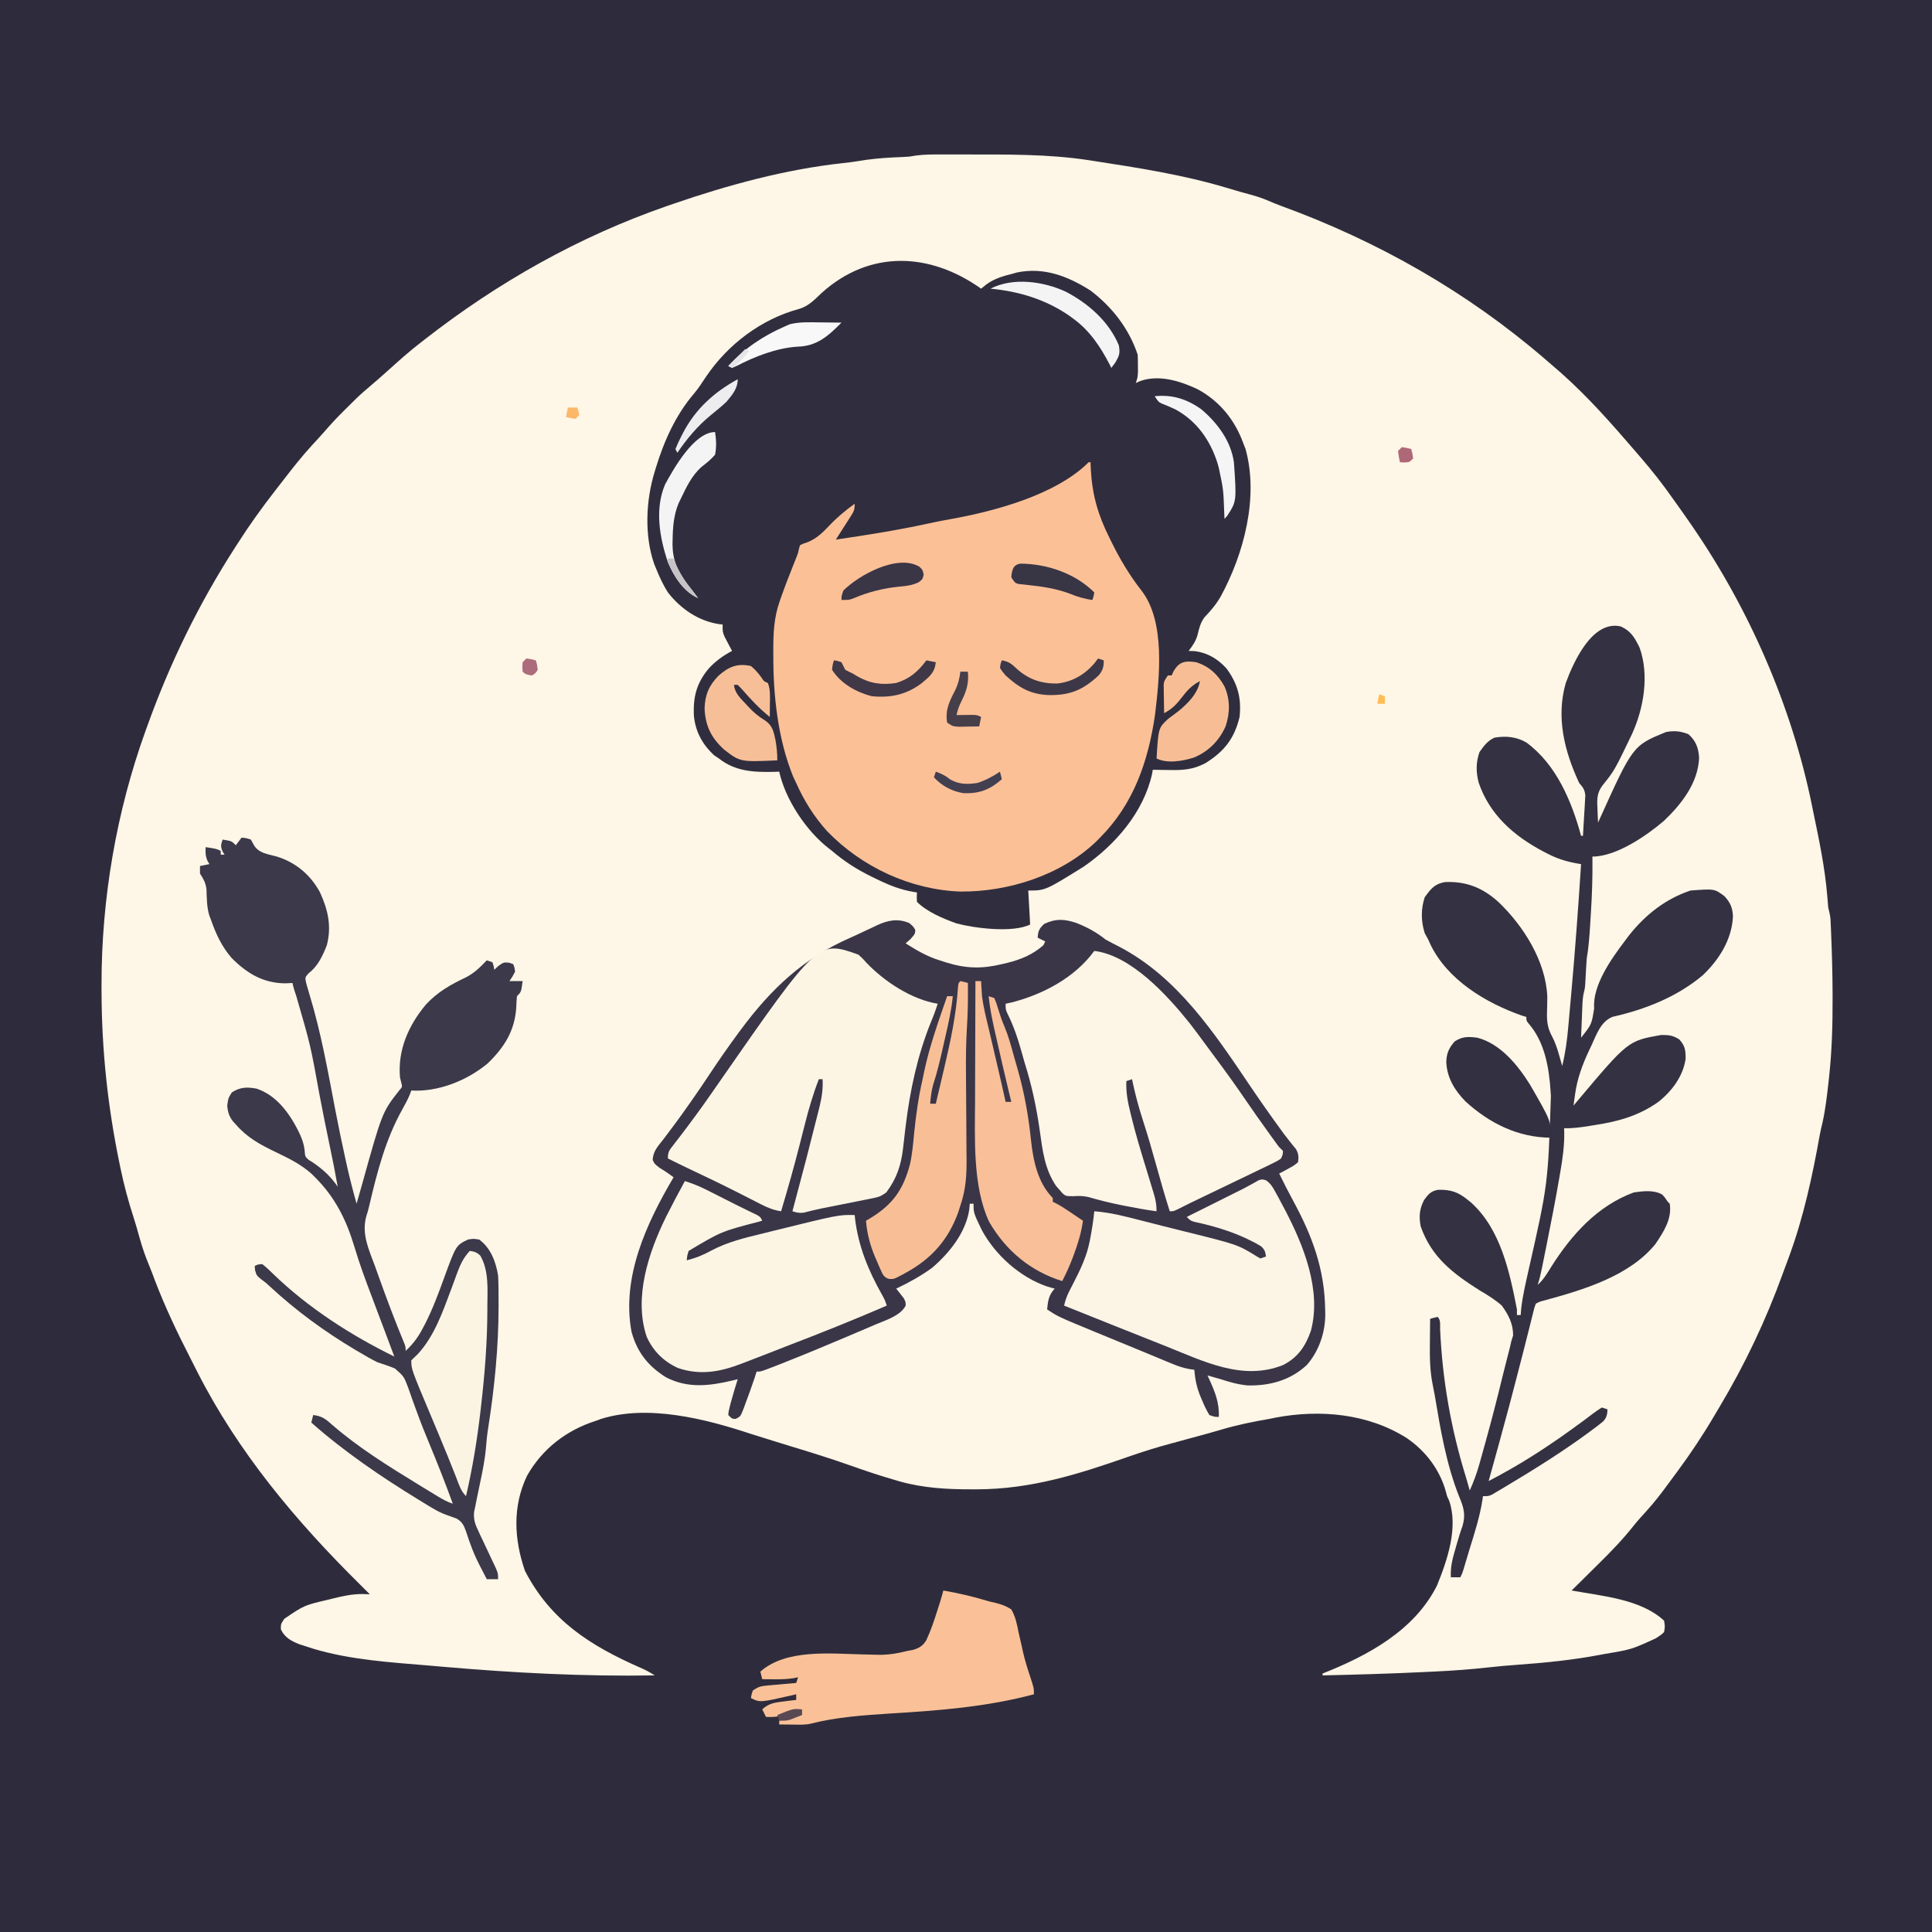 <svg version="1.1" xmlns="http://www.w3.org/2000/svg" width="1024" height="1024">
<path d="M0 0 C337.92 0 675.84 0 1024 0 C1024 337.92 1024 675.84 1024 1024 C686.08 1024 348.16 1024 0 1024 C0 686.08 0 348.16 0 0 Z " fill="#FEF6E6" transform="translate(0,0)"/>
<path d="M0 0 C337.92 0 675.84 0 1024 0 C1024 337.92 1024 675.84 1024 1024 C686.08 1024 348.16 1024 0 1024 C0 686.08 0 348.16 0 0 Z M482 83 C480.647 83.11 479.291 83.195 477.934 83.246 C476.845 83.293 476.845 83.293 475.735 83.341 C474.598 83.389 474.598 83.389 473.438 83.438 C467.057 83.752 460.856 84.336 454.555 85.43 C451.963 85.846 449.427 86.18 446.82 86.445 C416.444 89.726 385.833 98.067 357 108 C355.873 108.386 354.746 108.772 353.584 109.17 C306.848 125.377 263.905 149.601 225 180 C224.029 180.754 223.059 181.508 222.059 182.285 C216.984 186.279 212.153 190.488 207.379 194.836 C202.772 199.027 198.065 203.1 193.312 207.125 C190.396 209.621 187.683 212.251 185 215 C184.393 215.597 183.786 216.194 183.16 216.809 C179.229 220.679 175.491 224.639 171.898 228.824 C169.733 231.307 167.491 233.711 165.25 236.125 C160.016 241.872 155.222 247.9 150.49 254.064 C148.925 256.098 147.346 258.122 145.766 260.145 C138.745 269.173 132.155 278.362 126 288 C125.521 288.741 125.043 289.482 124.549 290.246 C105.371 320.026 89.948 351.655 78 385 C77.611 386.069 77.611 386.069 77.214 387.159 C61.687 430.116 53.76 476.406 53.812 522 C53.813 522.971 53.814 523.942 53.814 524.943 C53.867 556.282 57.058 586.449 63.438 617.125 C63.577 617.803 63.716 618.48 63.859 619.178 C65.701 628.078 68.017 636.7 70.83 645.338 C72 649 73.047 652.668 74.062 656.375 C75.431 661.218 77.005 665.843 78.953 670.48 C80.105 673.254 81.143 676.059 82.188 678.875 C87.57 692.894 94.03 706.509 100.9 719.854 C102.098 722.192 103.275 724.539 104.453 726.887 C126.178 769.739 156.994 806.421 191 840 C192.669 841.664 194.335 843.332 196 845 C194.728 844.955 193.455 844.91 192.145 844.863 C186.775 844.869 181.879 845.892 176.688 847.188 C175.769 847.414 174.851 847.64 173.904 847.873 C161.229 850.838 161.229 850.838 150.688 858 C148.813 860.809 148.813 860.809 148.875 863.625 C150.887 867.872 154.195 869.67 158.453 871.414 C159.706 871.814 160.959 872.213 162.25 872.625 C164.114 873.232 164.114 873.232 166.016 873.852 C185.957 879.839 207.129 881.062 227.762 882.809 C229.998 883 232.234 883.195 234.47 883.391 C271.859 886.652 309.461 888.632 347 888 C344.434 886.29 342.159 885.118 339.352 883.898 C312.843 872.23 291.909 858.968 278.25 832.625 C272.453 815.814 271.559 798.55 279.32 782.223 C287.438 767.829 300.282 757.988 316 753 C317.207 752.555 317.207 752.555 318.438 752.102 C343.317 744.218 374.025 752.034 398 760 C400.478 760.774 402.957 761.545 405.438 762.312 C406.758 762.729 408.078 763.146 409.398 763.562 C412.918 764.669 416.446 765.744 419.977 766.812 C430.665 770.054 441.287 773.385 451.812 777.125 C459.197 779.737 466.602 782.188 474.125 784.375 C474.929 784.614 475.733 784.852 476.562 785.098 C489.417 788.74 502.107 789.409 515.375 789.375 C516.213 789.374 517.051 789.373 517.914 789.372 C546.396 789.274 571.24 781.478 597.932 772.133 C605.567 769.467 613.181 767.073 621 765 C623.696 764.268 626.391 763.531 629.086 762.795 C631.022 762.267 632.958 761.741 634.894 761.217 C638.927 760.124 642.957 759.029 646.961 757.832 C655.575 755.26 664.155 753.521 673 752 C674.514 751.689 674.514 751.689 676.059 751.371 C699.634 746.894 725.066 749.211 745.578 762.188 C755.676 769.074 763.277 779.111 766.465 791.035 C766.966 793.089 766.966 793.089 768.035 795.246 C773.063 809.596 767.083 826.952 761.652 840.316 C749.695 864.266 724.854 877.552 701 887 C701 887.33 701 887.66 701 888 C719.179 887.591 737.349 887.066 755.512 886.186 C757.182 886.105 758.852 886.026 760.522 885.949 C770.067 885.503 779.537 884.802 789.033 883.746 C794.147 883.18 799.255 882.721 804.387 882.359 C819.266 881.289 833.899 879.801 848.562 877 C849.225 876.874 849.887 876.749 850.57 876.62 C864.696 874.262 864.696 874.262 877.562 868.375 C878.203 867.95 878.844 867.524 879.504 867.086 C880.973 866.079 880.973 866.079 882 865 C882.501 862.127 882.501 862.127 882 859 C869.652 847.489 849.002 845.943 833 843 C833.74 842.27 834.481 841.54 835.244 840.788 C838.039 838.029 840.828 835.264 843.614 832.496 C844.812 831.308 846.011 830.122 847.213 828.938 C853.883 822.362 860.271 815.779 866.069 808.407 C868.114 805.857 870.278 803.46 872.5 801.062 C876.908 796.206 880.842 791.094 884.694 785.79 C886.141 783.807 887.606 781.837 889.07 779.867 C896.121 770.322 902.616 760.577 908.623 750.344 C909.548 748.77 910.479 747.199 911.416 745.633 C924.854 723.158 935.994 699.668 944.896 675.046 C945.957 672.118 947.049 669.201 948.145 666.285 C955.926 645.2 960.641 623.27 964.581 601.181 C964.985 599.079 965.47 597.013 965.973 594.934 C967.534 587.976 968.322 580.89 969.125 573.812 C969.259 572.632 969.259 572.632 969.396 571.428 C970.948 557.303 971.36 543.266 971.312 529.062 C971.31 528.121 971.307 527.179 971.305 526.209 C971.256 515.756 970.986 505.315 970.543 494.871 C970.505 493.94 970.467 493.01 970.428 492.051 C970.367 490.752 970.367 490.752 970.305 489.427 C970.271 488.667 970.236 487.907 970.2 487.124 C969.999 484.992 969.531 483.07 969 481 C968.827 479.039 968.657 477.077 968.507 475.114 C967.286 459.861 964.102 444.956 961 430 C960.795 428.986 960.59 427.972 960.379 426.928 C949.729 374.523 927.266 323.014 897 279 C896.476 278.238 895.953 277.477 895.413 276.692 C891.999 271.753 888.521 266.863 885 262 C884.232 260.934 883.463 259.868 882.672 258.77 C877.236 251.369 871.349 244.413 865.312 237.502 C864.236 236.271 863.168 235.033 862.102 233.793 C849.699 219.425 836.591 205.173 822 193 C821.086 192.209 820.172 191.417 819.23 190.602 C777.795 154.815 730.208 127.766 678.837 109.062 C676.542 108.203 674.296 107.298 672.055 106.309 C669.019 105.008 666.057 104.061 662.875 103.188 C661.652 102.85 660.428 102.512 659.168 102.164 C658.501 101.98 657.833 101.796 657.146 101.606 C654.856 100.959 652.579 100.276 650.301 99.586 C627.032 92.6 603.178 88.936 579.215 85.234 C578.504 85.124 577.794 85.014 577.062 84.9 C555.442 81.592 533.634 81.899 511.812 81.875 C510.122 81.871 510.122 81.871 508.398 81.867 C505.147 81.861 501.896 81.863 498.645 81.867 C497.169 81.864 497.169 81.864 495.664 81.861 C490.983 81.877 486.611 82.097 482 83 Z " fill="#2E2C3C" transform="translate(0,0)"/>
<path d="M0 0 C0.949 -0.763 1.898 -1.526 2.875 -2.312 C7.238 -5.449 11.837 -6.72 17 -8 C17.623 -8.186 18.245 -8.371 18.887 -8.562 C33.36 -11.559 45.954 -6.631 58 1 C69.527 9.763 78.397 21.192 83 35 C83.094 36.998 83.13 39 83.125 41 C83.128 42.052 83.13 43.104 83.133 44.188 C83 47 83 47 82 50 C83.067 49.517 83.067 49.517 84.156 49.023 C94.216 45.403 105.36 48.891 114.645 53.238 C126.316 59.49 134.507 69.545 139 82 C139.392 83.011 139.784 84.021 140.188 85.062 C147.234 110.539 139.291 140.591 126.993 163.161 C124.599 167.321 121.772 170.667 118.461 174.105 C116.222 177.01 115.556 180.139 114.688 183.656 C113.712 186.983 112.091 189.26 110 192 C111.114 192.041 112.227 192.082 113.375 192.125 C120.112 193.019 125.62 196.335 130.121 201.375 C136.037 209.443 138.071 217.054 137 227 C134.238 238.536 128.752 245.395 118.781 251.555 C112.416 254.862 107.16 255.263 100.125 255.125 C99.246 255.116 98.367 255.107 97.461 255.098 C95.307 255.074 93.154 255.038 91 255 C90.879 255.71 90.758 256.421 90.633 257.152 C86.105 277.529 71.128 294.786 54.312 306.375 C34.009 319 34.009 319 25 319 C25.33 324.94 25.66 330.88 26 337 C16.91 341.545 -3.37 339.01 -13 336.438 C-20.081 333.905 -28.65 330.35 -34 325 C-34.125 322.375 -34.125 322.375 -34 320 C-34.885 319.872 -34.885 319.872 -35.788 319.74 C-42.903 318.534 -48.915 316.1 -55.375 312.938 C-56.384 312.449 -57.392 311.961 -58.431 311.458 C-66.011 307.697 -72.564 303.524 -79 298 C-79.593 297.542 -80.186 297.085 -80.797 296.613 C-92.684 287.392 -103.733 270.771 -107 256 C-107.955 256.035 -108.91 256.07 -109.895 256.105 C-120.58 256.329 -130.225 255.895 -139 249 C-139.825 248.443 -140.65 247.886 -141.5 247.312 C-147.789 241.495 -151.53 234.588 -152.25 226.027 C-152.625 216.012 -150.711 208.908 -144.25 201.188 C-140.597 197.314 -136.695 194.485 -132 192 C-132.361 191.325 -132.722 190.649 -133.094 189.953 C-133.558 189.061 -134.022 188.169 -134.5 187.25 C-134.964 186.368 -135.428 185.487 -135.906 184.578 C-137 182 -137 182 -137 178 C-137.891 177.905 -137.891 177.905 -138.801 177.809 C-149.769 176.188 -159.214 169.694 -166 161 C-168.419 157.144 -170.278 153.209 -172 149 C-172.415 147.997 -172.83 146.994 -173.258 145.961 C-178.527 130.816 -177.7 112.204 -173 97 C-172.71 96.034 -172.71 96.034 -172.414 95.048 C-168.04 80.731 -161.842 66.856 -152.012 55.441 C-149.713 52.652 -147.792 49.712 -145.812 46.688 C-134.186 29.481 -116.511 16.109 -96.312 10.688 C-91.354 9.161 -88.293 5.862 -84.598 2.344 C-58.937 -20.808 -27.001 -19.228 0 0 Z " fill="#302E3E" transform="translate(520,153)"/>
<path d="M0 0 C2.062 1.75 2.062 1.75 3.188 3.625 C3.062 5.75 3.062 5.75 0.625 8.5 C-0.221 9.243 -1.066 9.985 -1.938 10.75 C3.896 14.444 9.46 17.697 16.062 19.75 C17.149 20.102 18.236 20.454 19.355 20.816 C30.248 24.167 38.404 24.329 49.438 21.688 C50.356 21.469 51.274 21.251 52.22 21.026 C59.409 19.185 65.406 16.718 71.062 11.75 C71.393 11.09 71.722 10.43 72.062 9.75 C70.082 8.76 70.082 8.76 68.062 7.75 C68.262 4.157 68.85 2.952 71.5 0.438 C77.598 -2.451 82.275 -2.192 88.645 -0.039 C94.408 2.267 99.219 4.859 104.062 8.75 C106.404 10.026 108.742 11.246 111.125 12.438 C142.105 28.536 161.799 58.377 180.791 86.522 C186.13 94.424 191.611 102.206 197.23 109.91 C197.69 110.542 198.149 111.174 198.623 111.825 C199.64 113.185 200.688 114.523 201.756 115.843 C202.583 116.878 202.583 116.878 203.426 117.934 C203.93 118.546 204.435 119.159 204.954 119.791 C206.37 122.294 206.422 123.918 206.062 126.75 C203.875 128.551 203.875 128.551 201.062 130.062 C200.134 130.574 199.206 131.086 198.25 131.613 C197.167 132.176 197.167 132.176 196.062 132.75 C198.42 137.578 200.841 142.363 203.41 147.082 C213.676 166.003 220.183 183.523 220.438 205.25 C220.452 206.062 220.466 206.875 220.48 207.712 C220.404 217.264 217.054 226.984 210.695 234.238 C201.892 242.389 191.037 245.323 179.309 245.047 C174.337 244.592 169.792 243.292 165.062 241.75 C163.668 241.349 162.273 240.952 160.875 240.562 C159.947 240.294 159.019 240.026 158.062 239.75 C158.328 240.33 158.594 240.91 158.867 241.508 C161.998 248.433 164.373 253.998 164.062 261.75 C161.797 261.723 161.797 261.723 159.062 260.75 C157.527 258.184 156.41 255.931 155.312 253.188 C155.01 252.496 154.707 251.804 154.395 251.092 C152.382 246.292 151.505 241.932 151.062 236.75 C150.185 236.628 149.308 236.506 148.405 236.38 C145.213 235.778 142.582 234.908 139.59 233.668 C138.539 233.236 137.489 232.805 136.407 232.36 C135.283 231.891 134.158 231.421 133 230.938 C131.201 230.195 129.402 229.452 127.603 228.709 C125.712 227.926 123.822 227.141 121.932 226.355 C118.057 224.746 114.176 223.153 110.293 221.562 C108.376 220.776 106.46 219.988 104.544 219.2 C102.746 218.461 100.947 217.724 99.148 216.987 C78.839 208.601 78.839 208.601 73.062 204.75 C73.501 200.193 73.913 197.173 77.062 193.75 C75.804 193.399 74.546 193.049 73.25 192.688 C58.725 187.793 45.454 175.899 38.301 162.434 C34.062 153.591 34.062 153.591 34.062 148.75 C33.403 148.75 32.743 148.75 32.062 148.75 C31.98 149.719 31.898 150.689 31.812 151.688 C29.997 164.049 21.269 174.857 12.062 182.75 C6.073 187.076 -0.264 190.602 -6.938 193.75 C-6.565 194.209 -6.192 194.668 -5.809 195.141 C-5.099 196.061 -5.099 196.061 -4.375 197 C-3.899 197.603 -3.424 198.207 -2.934 198.828 C-1.938 200.75 -1.938 200.75 -1.91 202.734 C-4.664 208.137 -12.433 210.451 -17.727 212.691 C-18.576 213.056 -19.425 213.421 -20.299 213.796 C-23.051 214.975 -25.806 216.144 -28.562 217.312 C-30.456 218.12 -32.35 218.927 -34.244 219.734 C-45.256 224.413 -56.304 228.993 -67.438 233.375 C-69.169 234.057 -69.169 234.057 -70.936 234.752 C-78.668 237.75 -78.668 237.75 -80.938 237.75 C-81.494 239.513 -81.494 239.513 -82.062 241.312 C-83.585 245.823 -85.191 250.298 -86.875 254.75 C-87.116 255.421 -87.356 256.092 -87.604 256.783 C-89.421 261.484 -89.421 261.484 -92.004 262.812 C-93.938 262.75 -93.938 262.75 -95.938 260.75 C-95.801 258.938 -95.801 258.938 -95.25 256.75 C-94.954 255.561 -94.954 255.561 -94.652 254.348 C-93.49 250.124 -92.246 245.93 -90.938 241.75 C-91.797 241.967 -92.657 242.183 -93.543 242.406 C-105.942 245.327 -117.269 246.771 -128.938 240.75 C-138.473 234.8 -144.275 227.409 -147.238 216.543 C-152.573 187.606 -139.27 159.068 -124.938 134.75 C-127.286 132.947 -129.563 131.382 -132.125 129.875 C-134.938 127.75 -134.938 127.75 -135.969 125.633 C-135.918 120.94 -133.047 118.109 -130.25 114.5 C-129.041 112.885 -127.832 111.269 -126.625 109.652 C-126.008 108.835 -125.39 108.017 -124.754 107.175 C-122.016 103.52 -119.377 99.798 -116.75 96.062 C-116.256 95.363 -115.762 94.664 -115.254 93.943 C-112.033 89.364 -108.9 84.732 -105.812 80.062 C-101.024 72.831 -96.091 65.727 -90.938 58.75 C-90.422 58.05 -89.907 57.349 -89.375 56.628 C-73.305 34.95 -56.07 18.569 -31.166 7.737 C-28.805 6.691 -26.475 5.591 -24.145 4.48 C-22.555 3.736 -20.965 2.993 -19.375 2.25 C-18.649 1.899 -17.924 1.548 -17.176 1.187 C-11.351 -1.476 -6.141 -2.613 0 0 Z " fill="#3A3648" transform="translate(481.938,489.25)"/>
<path d="M0 0 C0.33 0 0.66 0 1 0 C1.052 1.296 1.103 2.591 1.156 3.926 C1.924 17.396 4.98 27.986 11 40 C11.557 41.138 11.557 41.138 12.125 42.299 C16.65 51.495 21.672 59.903 28 68 C40.78 84.413 37.578 114.059 35.164 134.008 C31.569 158.582 23.834 181.136 6 199 C5.326 199.686 4.652 200.372 3.957 201.078 C-14.764 218.921 -42.504 227.749 -68.012 227.541 C-94.467 226.585 -120.264 214.532 -138.612 195.538 C-145.438 187.975 -150.897 179.308 -155 170 C-155.516 168.928 -156.031 167.855 -156.562 166.75 C-164.67 146.845 -167.202 123.778 -167.125 102.438 C-167.129 101.366 -167.133 100.294 -167.137 99.189 C-167.126 90.411 -166.764 82.415 -163.875 74.062 C-163.662 73.442 -163.449 72.822 -163.229 72.182 C-161.093 66.057 -158.727 60.015 -156.324 53.99 C-156.036 53.268 -155.749 52.545 -155.453 51.801 C-155.197 51.163 -154.941 50.525 -154.677 49.868 C-153.945 47.973 -153.945 47.973 -153.514 45.817 C-153.344 45.218 -153.175 44.618 -153 44 C-151.32 43.121 -151.32 43.121 -149.125 42.438 C-144.016 40.394 -140.863 37.179 -137.113 33.225 C-133.075 28.984 -128.736 25.426 -124 22 C-124 25.292 -124.466 26.103 -126.188 28.793 C-126.864 29.861 -126.864 29.861 -127.555 30.951 C-128.27 32.058 -128.27 32.058 -129 33.188 C-129.715 34.312 -129.715 34.312 -130.445 35.459 C-131.624 37.31 -132.809 39.157 -134 41 C-117.666 38.618 -101.424 36.041 -85.288 32.542 C-81.255 31.67 -77.225 30.847 -73.16 30.137 C-49.995 26.016 -17.303 17.303 0 0 Z " fill="#FCC097" transform="translate(577,245)"/>
<path d="M0 0 C5.493 2.466 7.473 6.085 10.02 11.27 C15.271 25.894 12.19 43.625 5.875 57.312 C-3.313 76.434 -3.313 76.434 -9.754 84.441 C-12.611 88.356 -12.593 91.725 -12.312 96.438 C-12.29 97.169 -12.267 97.901 -12.244 98.654 C-12.186 100.437 -12.096 102.219 -12 104 C-11.774 103.498 -11.549 102.995 -11.317 102.478 C6.467 63.165 6.467 63.165 24 56 C28.381 55.166 31.735 55.505 35.875 57.125 C39.835 60.619 41.189 64.325 41.562 69.5 C41.097 82.941 32.242 94.16 22.938 103.062 C13.551 111.032 -2.318 122 -15 122 C-14.984 123.327 -14.984 123.327 -14.967 124.681 C-14.905 133.786 -15.217 142.816 -15.8 151.901 C-15.939 154.092 -16.071 156.283 -16.201 158.475 C-16.565 164.377 -16.988 170.167 -18 176 C-18.244 179.418 -18.436 182.832 -18.605 186.254 C-18.899 191.615 -18.899 191.615 -19.498 193.905 C-20.087 196.365 -20.214 198.676 -20.316 201.203 C-20.358 202.183 -20.4 203.163 -20.443 204.172 C-20.483 205.188 -20.522 206.203 -20.562 207.25 C-20.627 208.797 -20.627 208.797 -20.693 210.375 C-20.799 212.917 -20.901 215.458 -21 218 C-15.39 210.947 -15.39 210.947 -14.062 202.438 C-15.01 190.307 -4.927 176.163 2 167 C2.761 165.983 3.521 164.966 4.305 163.918 C12.916 152.982 23.687 144.438 37 140 C49.727 139.045 49.727 139.045 55 143 C58.157 146.406 59.283 149.134 59.5 153.688 C58.947 165.963 52.152 176.698 43.422 184.969 C29.799 196.395 12.976 203.046 -4.25 206.918 C-10.618 209.424 -12.852 216.409 -15.562 222.25 C-15.949 223.058 -16.335 223.866 -16.732 224.699 C-20.306 232.308 -23.043 239.697 -24.188 248.062 C-24.346 249.188 -24.505 250.313 -24.668 251.473 C-24.778 252.307 -24.887 253.141 -25 254 C-24.261 253.117 -23.523 252.234 -22.762 251.324 C3.922 219.64 3.922 219.64 21.477 216.566 C25.485 216.559 27.511 216.695 31 218.875 C34.118 222.187 34.468 224.74 34.402 229.301 C33.03 238.506 27.127 246.334 20 252 C9.857 259.257 -1.174 262.387 -13.375 264.25 C-14.428 264.423 -15.481 264.595 -16.566 264.773 C-21.099 265.497 -25.401 266.097 -30 266 C-29.977 266.57 -29.954 267.139 -29.93 267.726 C-29.767 275.038 -30.748 281.934 -32 289.125 C-32.215 290.388 -32.43 291.651 -32.651 292.952 C-34.655 304.568 -36.939 316.13 -39.25 327.688 C-39.428 328.579 -39.606 329.471 -39.79 330.389 C-40.3 332.931 -40.813 335.471 -41.328 338.012 C-41.482 338.776 -41.636 339.54 -41.795 340.328 C-42.4 343.287 -43.044 346.131 -44 349 C-40.913 346.283 -38.953 342.898 -36.812 339.438 C-26.052 322.432 -12.345 307.084 7 300 C11.831 299.324 17.534 298.596 21.914 301.09 C23.25 302.437 23.25 302.437 25 305 C25.33 305.33 25.66 305.66 26 306 C27.248 314.021 22.848 320.758 18.5 327.234 C4.789 344.374 -20.018 351.673 -40.234 357.203 C-42.929 357.889 -42.929 357.889 -45 359 C-45.847 361.327 -45.847 361.327 -46.516 364.195 C-46.794 365.293 -47.073 366.39 -47.36 367.521 C-47.654 368.71 -47.947 369.899 -48.25 371.125 C-48.876 373.602 -49.502 376.078 -50.129 378.555 C-50.442 379.805 -50.756 381.055 -51.079 382.343 C-52.417 387.654 -53.799 392.952 -55.188 398.25 C-55.562 399.685 -55.562 399.685 -55.945 401.148 C-56.629 403.766 -57.314 406.383 -58 409 C-58.485 410.852 -58.485 410.852 -58.98 412.742 C-62.537 426.193 -66.289 439.592 -70 453 C-61.904 448.741 -54.016 444.319 -46.312 439.375 C-45.379 438.779 -44.446 438.183 -43.484 437.569 C-35.749 432.581 -28.255 427.3 -20.848 421.84 C-20.205 421.368 -19.561 420.896 -18.899 420.41 C-17.605 419.449 -16.323 418.474 -15.05 417.485 C-13.422 416.247 -11.716 415.114 -10 414 C-9.01 414.33 -8.02 414.66 -7 415 C-7.068 417.652 -7.462 419.427 -9.306 421.39 C-11.197 422.962 -13.137 424.427 -15.125 425.875 C-15.876 426.434 -16.626 426.993 -17.4 427.568 C-31.144 437.653 -45.624 446.697 -60.25 455.438 C-61.185 456 -62.12 456.562 -63.083 457.141 C-63.947 457.65 -64.812 458.159 -65.703 458.684 C-66.463 459.133 -67.222 459.582 -68.005 460.045 C-70 461 -70 461 -73 461 C-73.075 461.562 -73.15 462.124 -73.227 462.703 C-74.663 471.885 -77.475 480.632 -80.226 489.485 C-81.298 492.97 -82.327 496.468 -83.354 499.967 C-84 502 -84 502 -85 504 C-86.65 504 -88.3 504 -90 504 C-90.329 498.601 -89.128 494.118 -87.625 489 C-87.403 488.219 -87.182 487.438 -86.953 486.633 C-86.003 483.314 -85.021 480.057 -83.836 476.812 C-82.055 470.82 -83.239 466.834 -85.625 461.188 C-92.425 444.116 -95.543 425.572 -98.557 407.512 C-98.857 405.81 -99.189 404.114 -99.548 402.424 C-101.119 394.845 -101.233 387.534 -101.125 379.812 C-101.116 378.574 -101.107 377.336 -101.098 376.061 C-101.074 373.04 -101.042 370.02 -101 367 C-99.062 366.438 -99.062 366.438 -97 366 C-95.281 367.719 -95.789 370.044 -95.711 372.395 C-94.549 399.128 -89.952 425.417 -82 451 C-81.323 453.33 -80.661 455.665 -80 458 C-77.962 453.435 -76.303 448.985 -74.949 444.16 C-74.77 443.525 -74.591 442.889 -74.406 442.234 C-73.828 440.179 -73.257 438.121 -72.688 436.062 C-72.287 434.627 -71.886 433.191 -71.486 431.756 C-68.333 420.409 -65.407 409.012 -62.629 397.567 C-62.028 395.112 -61.409 392.663 -60.781 390.215 C-60.595 389.485 -60.408 388.754 -60.216 388.002 C-59.733 386.114 -59.247 384.227 -58.762 382.34 C-58.51 381.238 -58.259 380.136 -58 379 C-57.515 377.424 -57.515 377.424 -57.02 375.816 C-56.988 369.61 -59.424 364.994 -63 360 C-66.59 356.812 -70.496 354.43 -74.625 352 C-88.754 343.102 -100.357 334.317 -106 318 C-107.015 312.796 -106.663 308.709 -104.188 304 C-101.994 300.992 -100.554 299.262 -96.801 298.629 C-90.111 298.45 -86.163 299.768 -81 304 C-80.124 304.71 -80.124 304.71 -79.23 305.434 C-63.634 319.551 -58.833 342.249 -55 362 C-55 362.99 -55 363.98 -55 365 C-54.34 365 -53.68 365 -53 365 C-52.865 363.295 -52.865 363.295 -52.727 361.555 C-51.971 354.785 -50.372 348.181 -48.904 341.539 C-38.53 295.71 -38.53 295.71 -37 249 C-37.048 248.185 -37.097 247.37 -37.146 246.531 C-37.958 233.862 -40.255 220.241 -48.863 210.418 C-50 209 -50 209 -50 207 C-50.831 206.746 -51.663 206.492 -52.52 206.23 C-71.697 199.451 -91.89 187.316 -100.922 168.41 C-101.456 167.217 -101.456 167.217 -102 166 C-102.928 164.298 -102.928 164.298 -103.875 162.562 C-105.863 156.267 -105.932 149.847 -103.875 143.562 C-100.629 139.127 -98.648 136.449 -93.141 135.516 C-81.831 135.029 -73.169 138.517 -64.812 146.062 C-51.615 158.658 -39.724 177.349 -38.906 196.168 C-38.901 199.14 -38.976 202.106 -39.068 205.077 C-39.166 210.059 -38.545 213.405 -36.156 217.73 C-33.719 222.515 -32.494 227.858 -31 233 C-29.338 226.203 -28.428 219.566 -27.816 212.602 C-27.716 211.509 -27.616 210.416 -27.513 209.29 C-27.19 205.735 -26.876 202.18 -26.562 198.625 C-26.454 197.415 -26.345 196.204 -26.234 194.957 C-24.174 171.992 -22.467 149.01 -21 126 C-21.63 125.898 -22.26 125.795 -22.908 125.69 C-28.752 124.647 -33.69 123.13 -38.938 120.375 C-39.622 120.022 -40.307 119.67 -41.012 119.306 C-56.647 111.05 -69.471 99.814 -75.273 82.809 C-76.736 77.157 -76.752 72.216 -74.875 66.688 C-72.598 63.424 -70.621 60.723 -67 59 C-60.973 57.94 -55.284 58.444 -49.965 61.555 C-34.16 73.181 -25.998 92.593 -21 111 C-20.67 111 -20.34 111 -20 111 C-19.745 107.085 -19.525 103.168 -19.312 99.25 C-19.203 97.583 -19.203 97.583 -19.092 95.883 C-19.037 94.813 -18.982 93.743 -18.926 92.641 C-18.868 91.656 -18.811 90.672 -18.751 89.657 C-19.046 86.505 -19.967 85.365 -22 83 C-29.787 66.311 -34.368 48.194 -29.109 30.012 C-25.025 18.923 -15.13 -3.362 0 0 Z " fill="#343142" transform="translate(859,332)"/>
<path d="M0 0 C2.25 0.125 2.25 0.125 5 1 C5.495 1.928 5.99 2.856 6.5 3.812 C9.13 8.314 13.885 8.66 18.613 9.957 C28.685 13.059 36.576 19.638 41.57 28.918 C45.809 38.086 47.837 46.854 45.246 56.934 C43.076 62.524 40.475 68.111 35.625 71.812 C33.554 74.072 33.554 74.072 34.5 77.875 C34.972 79.591 35.475 81.299 36 83 C42.132 103.103 45.808 123.835 49.743 144.456 C51.434 153.249 53.248 162.008 55.188 170.75 C55.425 171.826 55.663 172.902 55.908 174.01 C57.42 180.729 59.13 187.372 61 194 C61.975 190.598 62.946 187.195 63.895 183.785 C74.574 145.482 74.574 145.482 83.655 133.887 C85.264 132.091 85.264 132.091 84.688 129.875 C84.461 128.926 84.234 127.977 84 127 C82.753 112.359 88.575 99.385 97.836 88.32 C103.959 81.755 110.952 77.783 119 74 C123.503 71.646 126.513 68.649 130 65 C130.99 65.33 131.98 65.66 133 66 C133.688 68.062 133.688 68.062 134 70 C134.722 69.319 135.444 68.639 136.188 67.938 C139 66 139 66 141.812 66.25 C142.534 66.498 143.256 66.745 144 67 C144.688 68.688 144.688 68.688 145 71 C143.562 73.75 143.562 73.75 142 76 C144.31 76 146.62 76 149 76 C148.25 81.75 148.25 81.75 146 84 C145.797 85.994 145.686 87.997 145.625 90 C144.806 102.397 139.337 111.001 130.562 119.562 C119.567 128.722 104.326 134.827 90 134 C89.747 134.686 89.495 135.372 89.234 136.078 C88.083 138.804 86.741 141.332 85.285 143.905 C76.364 159.806 71.876 177.234 67.747 194.906 C67 198 67 198 66.149 200.625 C63.501 210.079 67.553 218.431 70.812 227.25 C71.417 228.944 72.019 230.638 72.62 232.333 C76.929 244.414 81.476 256.413 86.38 268.265 C87 270 87 270 87 272 C90.979 268.354 93.685 264.609 96.188 259.812 C96.566 259.098 96.944 258.383 97.333 257.647 C101.37 249.73 104.443 241.435 107.462 233.087 C113.707 216.051 113.707 216.051 120 213 C122.938 212.5 122.938 212.5 126 213 C132.119 217.517 134.772 224.699 136 232 C136.256 236.746 136.245 241.498 136.25 246.25 C136.251 246.949 136.253 247.648 136.254 248.368 C136.245 270.2 134.049 291.936 130.648 313.492 C130.144 316.75 129.825 319.987 129.57 323.273 C129.034 329.539 127.797 335.604 126.5 341.75 C126.05 343.911 125.602 346.073 125.156 348.234 C124.958 349.175 124.761 350.116 124.557 351.085 C124.281 352.528 124.281 352.528 124 354 C123.632 355.697 123.632 355.697 123.256 357.428 C122.945 361.76 123.893 364.015 125.746 367.922 C126.036 368.549 126.326 369.175 126.625 369.821 C127.546 371.805 128.49 373.778 129.438 375.75 C130.377 377.738 131.311 379.729 132.24 381.722 C133.08 383.522 133.935 385.315 134.791 387.108 C136 390 136 390 136 393 C134.02 393 132.04 393 130 393 C128.97 391.025 127.952 389.045 126.938 387.062 C126.62 386.446 126.302 385.829 125.974 385.194 C124.195 381.664 122.644 378.154 121.328 374.426 C121.052 373.668 120.777 372.911 120.492 372.131 C119.968 370.661 119.473 369.179 119.013 367.688 C117.838 364.451 116.957 362.533 113.882 360.82 C112.169 360.163 110.44 359.546 108.7 358.962 C104.229 357.369 100.34 354.856 96.312 352.375 C95.447 351.848 94.581 351.321 93.689 350.778 C73.923 338.664 54.394 325.371 37 310 C37.33 308.68 37.66 307.36 38 306 C42.567 306.498 44.69 308.143 48.062 311.188 C62.105 323.403 78.172 333.29 94 343 C94.738 343.453 95.476 343.907 96.236 344.374 C98.32 345.651 100.409 346.922 102.5 348.188 C103.117 348.562 103.734 348.937 104.37 349.323 C106.901 350.839 109.189 352.063 112 353 C108.058 342.139 103.813 331.409 99.379 320.739 C97.126 315.302 94.919 309.867 92.942 304.324 C92.272 302.452 91.582 300.588 90.891 298.724 C90.028 296.385 89.198 294.033 88.407 291.669 C86.098 285.542 86.098 285.542 81.305 281.32 C78.239 280.066 75.146 279.035 72 278 C68.824 276.446 65.792 274.676 62.75 272.875 C61.943 272.401 61.136 271.928 60.304 271.439 C44.165 261.847 28.957 250.743 15.184 237.973 C12.966 235.914 12.966 235.914 10.273 233.918 C8 232 8 232 7.188 229.25 C7.126 228.507 7.064 227.765 7 227 C8.645 226.18 8.645 226.18 11 226 C13.089 227.64 14.839 229.243 16.688 231.125 C35.207 249.058 57.888 263.69 81 275 C80.774 274.399 80.549 273.797 80.317 273.178 C79.997 272.325 79.677 271.472 79.348 270.594 C78.988 269.634 78.628 268.674 78.257 267.685 C77.452 265.538 76.647 263.39 75.843 261.243 C73.753 255.664 71.656 250.088 69.539 244.52 C66.073 235.384 62.662 226.301 59.875 216.934 C55.618 202.661 49.655 190.61 39 180 C38.377 179.38 37.755 178.76 37.113 178.121 C31.325 172.977 24.942 169.894 18 166.562 C9.813 162.627 3.024 158.955 -3 152 C-3.485 151.469 -3.969 150.938 -4.469 150.391 C-6.576 147.742 -7.31 145.238 -7.562 141.938 C-7 138 -7 138 -5.125 135 C-0.656 132.14 2.836 132.074 8 133 C18.437 136.497 25.188 145.742 30 155.188 C31.816 158.865 32.958 161.656 33.461 165.738 C33.692 168.984 33.692 168.984 35.602 170.75 C36.269 171.163 36.937 171.575 37.625 172 C42.953 175.575 47.43 179.645 51 185 C49.714 177.719 48.289 170.481 46.75 163.25 C44.868 154.326 43.093 145.385 41.381 136.428 C36.548 109.801 36.548 109.801 29.016 83.863 C28.205 81.577 27.529 79.363 27 77 C25.721 77.062 24.442 77.124 23.125 77.188 C11.473 77.096 2.786 71.855 -5.297 63.676 C-10.405 57.713 -13.404 51.366 -16 44 C-16.365 43.037 -16.73 42.074 -17.105 41.082 C-18.426 36.531 -18.4 32.053 -18.559 27.34 C-19.03 23.775 -20.107 21.993 -22 19 C-22 17.68 -22 16.36 -22 15 C-20.35 14.67 -18.7 14.34 -17 14 C-17.33 13.443 -17.66 12.886 -18 12.312 C-19.131 9.697 -19.157 7.819 -19 5 C-13.25 5.875 -13.25 5.875 -11 7 C-11 7.66 -11 8.32 -11 9 C-10.34 9 -9.68 9 -9 9 C-9.351 8.423 -9.701 7.845 -10.062 7.25 C-11.149 4.642 -10.931 3.606 -10 1 C-5.25 1.75 -5.25 1.75 -3 4 C-2.01 2.68 -1.02 1.36 0 0 Z " fill="#3B394A" transform="translate(128,444)"/>
<path d="M0 0 C19.56 2.417 38.717 23.594 50.355 38.078 C53.087 41.585 55.732 45.152 58.351 48.744 C60.064 51.087 61.797 53.414 63.535 55.738 C69.478 63.71 75.276 71.759 80.867 79.981 C84.518 85.338 88.271 90.617 92.062 95.875 C92.623 96.655 93.184 97.435 93.762 98.239 C94.547 99.323 94.547 99.323 95.348 100.43 C95.812 101.071 96.276 101.713 96.754 102.375 C98.045 104.133 98.045 104.133 100 106 C99.919 107.956 99.919 107.956 99 110 C96.984 111.41 96.984 111.41 94.3 112.701 C93.298 113.192 92.297 113.682 91.265 114.188 C90.173 114.705 89.082 115.221 87.957 115.754 C86.841 116.296 85.724 116.838 84.574 117.397 C81.601 118.838 78.622 120.266 75.639 121.689 C72.624 123.131 69.616 124.589 66.607 126.045 C61.245 128.638 55.875 131.219 50.501 133.789 C48.449 134.782 46.418 135.805 44.393 136.851 C42 138 42 138 40 138 C37.337 129.679 34.954 121.295 32.625 112.875 C30.478 105.115 28.232 97.409 25.75 89.75 C23.422 82.566 21.516 75.405 20 68 C18.515 68.495 18.515 68.495 17 69 C16.73 74.879 17.708 79.994 19.125 85.688 C19.348 86.603 19.571 87.519 19.801 88.462 C21.987 97.262 24.577 105.927 27.255 114.588 C28.48 118.553 29.684 122.525 30.875 126.5 C31.09 127.2 31.306 127.901 31.527 128.622 C32.521 131.944 33 134.49 33 138 C27.369 137.254 21.819 136.24 16.25 135.125 C14.924 134.862 14.924 134.862 13.572 134.593 C8.011 133.467 2.579 132.105 -2.871 130.527 C-5.634 129.843 -8.17 129.793 -11 130 C-15 130 -15 130 -16.781 128.566 C-17.632 127.574 -17.632 127.574 -18.5 126.562 C-19.067 125.924 -19.634 125.286 -20.219 124.629 C-26.401 115.505 -27.424 105.673 -28.938 95 C-30.699 82.602 -33.224 70.943 -37 59 C-37.477 57.338 -37.948 55.675 -38.406 54.008 C-40.447 46.728 -42.668 39.888 -46.082 33.102 C-47 31 -47 31 -47 28 C-45.948 27.773 -44.896 27.546 -43.812 27.312 C-27.207 23.052 -10.284 14.141 0 0 Z " fill="#FDF5E5" transform="translate(580,504)"/>
<path d="M0 0 C2.184 1.969 2.184 1.969 4.438 4.5 C13.966 14.396 28.291 23.786 42 26 C40.908 29.458 39.668 32.792 38.25 36.125 C31.24 53.623 27.317 71.985 25.043 90.645 C24.961 91.308 24.879 91.972 24.794 92.656 C24.389 95.942 24.005 99.227 23.658 102.521 C22.577 111.658 20.286 118.618 14.75 126 C12.15 127.891 11.114 128.36 8.109 128.969 C7.31 129.134 6.512 129.299 5.688 129.469 C4.801 129.644 3.914 129.819 3 130 C2.033 130.196 1.066 130.392 0.069 130.594 C-4.205 131.455 -8.484 132.299 -12.762 133.145 C-13.82 133.355 -14.878 133.565 -15.969 133.781 C-16.994 133.984 -18.018 134.186 -19.074 134.395 C-22.433 135.09 -25.759 135.89 -29.08 136.748 C-31.3 137.039 -32.878 136.665 -35 136 C-34.728 134.98 -34.457 133.96 -34.177 132.908 C-27.616 108.277 -27.616 108.277 -21.375 83.562 C-21.128 82.578 -20.881 81.593 -20.626 80.578 C-19.422 75.58 -18.731 71.142 -19 66 C-19.66 66 -20.32 66 -21 66 C-24.085 73.962 -26.427 81.972 -28.5 90.25 C-29.112 92.649 -29.724 95.047 -30.336 97.445 C-30.624 98.583 -30.913 99.72 -31.21 100.892 C-34.205 112.676 -37.521 124.351 -41 136 C-44.867 135.392 -47.89 134.226 -51.367 132.445 C-52.407 131.918 -53.447 131.391 -54.519 130.847 C-55.626 130.279 -56.734 129.711 -57.875 129.125 C-60.21 127.941 -62.546 126.759 -64.883 125.578 C-65.474 125.279 -66.066 124.98 -66.675 124.671 C-74.485 120.73 -82.394 116.993 -90.297 113.242 C-93.888 111.538 -97.454 109.796 -101 108 C-101 104.444 -100.342 103.781 -98.211 101.035 C-97.606 100.245 -97.001 99.455 -96.378 98.641 C-95.717 97.79 -95.056 96.939 -94.375 96.062 C-88.992 89.017 -83.744 81.908 -78.688 74.625 C-78.106 73.789 -77.525 72.953 -76.926 72.091 C-75.801 70.472 -74.677 68.853 -73.553 67.233 C-21.438 -7.704 -21.438 -7.704 0 0 Z " fill="#FDF5E4" transform="translate(455,506)"/>
<path d="M0 0 C2.469 1.774 3.478 3.514 4.939 6.178 C5.746 7.647 5.746 7.647 6.57 9.145 C7.129 10.199 7.687 11.253 8.263 12.339 C8.84 13.42 9.416 14.502 10.01 15.616 C19.837 34.421 29.491 58.178 23.763 79.714 C20.931 87.889 16.897 93.878 9.04 97.885 C-12.415 106.5 -33.131 95.903 -53.3 87.839 C-55.322 87.038 -57.344 86.238 -59.366 85.439 C-64.342 83.47 -69.314 81.49 -74.284 79.505 C-76.886 78.466 -79.49 77.429 -82.094 76.393 C-90.419 73.079 -98.739 69.752 -107.05 66.401 C-106.438 63.629 -105.604 61.28 -104.307 58.757 C-103.963 58.079 -103.619 57.402 -103.264 56.704 C-102.905 56.006 -102.545 55.308 -102.175 54.589 C-98.38 47.187 -94.987 40.215 -93.425 31.964 C-93.237 30.985 -93.237 30.985 -93.046 29.987 C-92.199 25.471 -91.516 20.971 -91.05 16.401 C-82.626 17.026 -74.637 19.113 -66.487 21.214 C-65.122 21.561 -63.757 21.908 -62.391 22.255 C-59.657 22.949 -56.925 23.647 -54.192 24.347 C-50.675 25.246 -47.153 26.121 -43.629 26.991 C-15.104 34.049 -15.104 34.049 -5.112 40.214 C-4.431 40.605 -3.751 40.997 -3.05 41.401 C-2.06 41.071 -1.07 40.741 -0.05 40.401 C-0.405 37.813 -0.751 36.665 -2.737 34.909 C-13.507 28.469 -25.603 24.665 -37.827 22.042 C-40.05 21.401 -40.05 21.401 -42.05 19.401 C-13.768 5.26 -13.768 5.26 -11.936 4.36 C-10.589 3.675 -9.259 2.953 -7.944 2.208 C-7.247 1.823 -6.549 1.438 -5.831 1.042 C-5.202 0.681 -4.574 0.321 -3.927 -0.051 C-2.05 -0.599 -2.05 -0.599 0 0 Z " fill="#FCF4E4" transform="translate(671.05,625.599)"/>
<path d="M0 0 C4.02 1.263 7.725 2.743 11.484 4.645 C12.503 5.157 13.521 5.669 14.57 6.197 C15.62 6.73 16.669 7.263 17.75 7.812 C19.301 8.595 19.301 8.595 20.883 9.393 C22.932 10.426 24.979 11.463 27.025 12.502 C28.995 13.494 30.973 14.471 32.959 15.431 C33.865 15.87 34.77 16.309 35.703 16.762 C36.509 17.147 37.315 17.532 38.146 17.928 C40 19 40 19 41 21 C40.366 21.181 39.732 21.361 39.079 21.547 C19.341 26.693 19.341 26.693 2 37 C1.196 39.599 1.196 39.599 1 42 C5.876 40.756 9.827 39.149 14.258 36.695 C22.727 32.259 31.628 30.105 40.875 27.875 C42.603 27.446 44.331 27.017 46.058 26.586 C81.498 17.823 81.498 17.823 90 18 C90.112 19.112 90.112 19.112 90.227 20.246 C92.029 34.682 97.248 47.422 104.363 60.023 C106 63 106 63 107 66 C89.289 73.659 71.43 80.8 53.41 87.69 C49.665 89.129 45.931 90.595 42.2 92.071 C39.447 93.155 36.686 94.219 33.92 95.27 C32.619 95.765 31.319 96.265 30.021 96.77 C18.703 101.128 8.046 103.101 -3.715 99.047 C-11.338 95.555 -16.798 90.111 -20.25 82.5 C-27.219 61.675 -19.255 37.891 -10.017 19.021 C-6.795 12.617 -3.434 6.292 0 0 Z " fill="#FDF5E4" transform="translate(363,626)"/>
<path d="M0 0 C7.702 1.377 15.377 3.087 22.862 5.375 C24.485 5.849 26.132 6.241 27.786 6.594 C30.905 7.413 33.29 8.242 36 10 C38.254 13.878 39.026 17.876 39.875 22.25 C40.413 24.601 40.953 26.951 41.496 29.301 C41.746 30.445 41.996 31.589 42.253 32.768 C43.248 37.075 44.54 41.247 45.938 45.438 C48 51.691 48 51.691 48 55 C23.035 61.709 -2.701 63.664 -28.424 65.209 C-42.124 66.093 -56.827 67.11 -70.128 70.55 C-73.289 71.31 -76.518 71.102 -79.75 71.062 C-80.447 71.058 -81.145 71.053 -81.863 71.049 C-83.576 71.037 -85.288 71.019 -87 71 C-87 70.34 -87 69.68 -87 69 C-83.04 68.01 -79.08 67.02 -75 66 C-75 65.01 -75 64.02 -75 63 C-75.869 63.289 -76.738 63.577 -77.633 63.875 C-79.361 64.432 -79.361 64.432 -81.125 65 C-82.83 65.557 -82.83 65.557 -84.57 66.125 C-87.879 66.969 -90.605 67.165 -94 67 C-94.66 65.68 -95.32 64.36 -96 63 C-92.508 59.781 -89.392 59.371 -84.75 58.812 C-83.487 58.654 -82.223 58.495 -80.922 58.332 C-79.958 58.222 -78.993 58.113 -78 58 C-78 57.01 -78 56.02 -78 55 C-78.918 55.217 -79.836 55.433 -80.781 55.656 C-97.225 59.387 -97.225 59.387 -102 57 C-101.688 55.125 -101.688 55.125 -101 53 C-97.946 50.964 -96.845 50.68 -93.332 50.367 C-92.439 50.283 -91.547 50.2 -90.627 50.113 C-89.698 50.035 -88.769 49.956 -87.812 49.875 C-86.872 49.789 -85.932 49.702 -84.963 49.613 C-82.643 49.401 -80.322 49.197 -78 49 C-77.67 48.01 -77.34 47.02 -77 46 C-78.272 46.246 -78.272 46.246 -79.57 46.496 C-83.065 47.009 -86.346 47.099 -89.875 47.062 C-91.027 47.053 -92.18 47.044 -93.367 47.035 C-94.236 47.024 -95.105 47.012 -96 47 C-96.33 45.68 -96.66 44.36 -97 43 C-83.353 30.881 -59.749 33.497 -42.969 33.87 C-42.051 33.889 -41.134 33.907 -40.188 33.926 C-38.463 33.964 -36.738 34.012 -35.013 34.073 C-29.386 34.211 -24.441 33.385 -19 32 C-18.141 31.856 -17.283 31.711 -16.398 31.562 C-12.956 30.605 -10.796 29.386 -8.975 26.214 C-6.535 20.972 -4.732 15.509 -3 10 C-2.638 8.876 -2.276 7.752 -1.902 6.594 C-1.226 4.404 -0.585 2.216 0 0 Z " fill="#FAC198" transform="translate(500,843)"/>
<path d="M0 0 C0.99 0 1.98 0 3 0 C3.037 0.715 3.075 1.431 3.113 2.168 C3.179 3.164 3.245 4.161 3.312 5.188 C3.371 6.15 3.429 7.113 3.488 8.105 C4.241 13.836 5.651 19.384 7 25 C7.586 27.505 8.171 30.01 8.754 32.516 C9.51 35.75 10.266 38.984 11.023 42.218 C12.721 49.47 14.404 56.724 16 64 C16.99 64 17.98 64 19 64 C18.709 62.797 18.417 61.595 18.117 60.355 C15.579 49.818 13.124 39.263 10.75 28.688 C10.492 27.55 10.234 26.413 9.968 25.241 C8.688 19.499 7.599 13.854 7 8 C7.99 8.33 8.98 8.66 10 9 C11.062 11.477 11.062 11.477 12 14.625 C13.042 17.989 14.068 21.153 15.5 24.375 C17.578 29.396 18.973 34.539 20.389 39.781 C21.051 42.185 21.75 44.576 22.449 46.969 C25.954 59.307 28.133 71.517 29.443 84.27 C30.689 95.394 32.967 106.737 41 115 C41 115.66 41 116.32 41 117 C41.566 117.268 42.132 117.536 42.715 117.812 C45.123 119.064 47.316 120.479 49.562 122 C50.327 122.516 51.091 123.031 51.879 123.562 C52.579 124.037 53.279 124.511 54 125 C54.99 125.66 55.98 126.32 57 127 C56.111 133.375 54.323 139.249 52.062 145.25 C51.81 145.923 51.557 146.596 51.296 147.289 C49.745 151.316 47.994 155.166 46 159 C29.138 153.775 16.028 142.775 7.25 127.562 C-1.43 109.092 -0.317 83.627 -0.195 63.672 C-0.192 61.817 -0.189 59.962 -0.187 58.108 C-0.179 53.301 -0.16 48.494 -0.137 43.688 C-0.117 38.753 -0.108 33.818 -0.098 28.883 C-0.076 19.255 -0.042 9.628 0 0 Z " fill="#F8BF98" transform="translate(517,520)"/>
<path d="M0 0 C2.062 0.438 2.062 0.438 4 1 C4.104 8.845 4.009 16.613 3.496 24.442 C2.997 32.729 2.903 40.972 2.986 49.271 C3.009 51.641 3.022 54.01 3.034 56.38 C3.067 63.101 3.109 69.822 3.171 76.543 C3.209 80.694 3.232 84.845 3.246 88.996 C3.254 90.558 3.267 92.12 3.287 93.683 C3.395 102.551 2.954 110.526 0 119 C-0.365 120.165 -0.73 121.331 -1.105 122.531 C-6.464 137.232 -15.213 147.039 -28.75 154.5 C-29.4 154.863 -30.051 155.226 -30.721 155.6 C-35.387 158.055 -35.387 158.055 -38.083 157.814 C-40.567 156.759 -40.977 155.826 -42.07 153.387 C-42.409 152.638 -42.747 151.89 -43.096 151.119 C-43.435 150.316 -43.775 149.514 -44.125 148.688 C-44.478 147.877 -44.83 147.067 -45.193 146.233 C-47.832 139.941 -49.464 133.828 -50 127 C-48.913 126.364 -48.913 126.364 -47.805 125.715 C-35.791 118.427 -30.289 110.603 -26.698 97.126 C-25.491 91.719 -25.016 86.259 -24.5 80.75 C-23.497 70.991 -22.221 61.562 -20 52 C-19.749 50.77 -19.497 49.54 -19.238 48.273 C-16.339 34.502 -11.587 21.283 -7 8 C-6.01 8 -5.02 8 -4 8 C-4.688 15.228 -6.287 22.232 -7.901 29.299 C-8.372 31.362 -8.835 33.427 -9.297 35.492 C-10.775 42.041 -12.333 48.52 -14.404 54.91 C-15.355 58.244 -15.681 61.553 -16 65 C-15.01 65 -14.02 65 -13 65 C-11.865 60.22 -10.739 55.437 -9.621 50.653 C-9.199 48.85 -8.776 47.048 -8.352 45.245 C-5.078 31.293 -2.166 17.604 -1.246 3.266 C-1 1 -1 1 0 0 Z " fill="#F8BF97" transform="translate(509,520)"/>
<path d="M0 0 C2.52 0.348 3.773 0.782 5.625 2.562 C10.224 10.715 9.354 20.377 9.312 29.438 C9.311 30.224 9.31 31.011 9.309 31.822 C9.26 48.666 7.925 65.276 6 82 C5.872 83.123 5.744 84.247 5.612 85.404 C3.86 100.436 1.423 115.253 -2 130 C-4.812 127.188 -5.784 123.776 -7.188 120.125 C-9.951 113.065 -12.797 106.044 -15.723 99.051 C-16.217 97.87 -16.217 97.87 -16.72 96.665 C-18.059 93.468 -19.399 90.272 -20.743 87.077 C-31 62.696 -31 62.696 -31 58 C-29.854 56.888 -28.706 55.779 -27.551 54.676 C-18.861 45.285 -14.331 32.288 -9.922 20.48 C-9.571 19.541 -9.219 18.601 -8.857 17.632 C-8.175 15.79 -7.502 13.944 -6.84 12.094 C-5.119 7.409 -3.468 3.714 0 0 Z " fill="#FBF4E3" transform="translate(249,663)"/>
<path d="M0 0 C12.345 3.21 21.532 14.615 28 25 C39 44.048 39 44.048 39 53 C21.669 52.942 6.396 45.368 -6.285 33.75 C-11.994 27.924 -16.064 21.249 -16.438 12.938 C-16.296 8.277 -15.121 5.567 -12 2 C-7.896 -0.736 -4.816 -0.59 0 0 Z " fill="#333041" transform="translate(783,550)"/>
<path d="M0 0 C6.924 2.174 11.569 6.587 15.035 12.879 C18.054 19.83 17.972 26.934 15.562 34.062 C12.12 41.706 6.448 47.366 -1.312 50.562 C-7.161 52.38 -15.308 53.846 -21 51 C-20.019 34.805 -20.019 34.805 -14.859 30.012 C-13.137 28.693 -11.399 27.394 -9.648 26.113 C-4.61 22.093 0.899 16.577 2 10 C-2.23 12.205 -4.619 14.726 -7.5 18.5 C-10.381 22.274 -12.77 24.795 -17 27 C-17.054 24.229 -17.094 21.459 -17.125 18.688 C-17.15 17.509 -17.15 17.509 -17.176 16.307 C-17.185 15.171 -17.185 15.171 -17.195 14.012 C-17.206 13.315 -17.216 12.619 -17.227 11.901 C-17 10 -17 10 -15 7 C-14.34 7 -13.68 7 -13 7 C-12.732 6.402 -12.464 5.804 -12.188 5.188 C-9.239 -0.243 -6.074 -0.956 0 0 Z " fill="#F7BE96" transform="translate(634,351)"/>
<path d="M0 0 C2.283 1.863 3.885 3.781 5.625 6.152 C6.879 8.127 6.879 8.127 9 9 C10.4 12.628 10.098 16.415 10.062 20.25 C10.053 21.513 10.044 22.777 10.035 24.078 C10.024 25.042 10.012 26.007 10 27 C4.451 22.537 -0.199 17.552 -4.863 12.195 C-5.568 11.471 -6.274 10.746 -7 10 C-7.66 10 -8.32 10 -9 10 C-8.516 14.301 -5.773 16.858 -2.938 19.875 C-2.444 20.415 -1.95 20.956 -1.441 21.512 C1.34 24.487 3.98 26.778 7.5 28.875 C11.437 31.553 11.989 34.574 13 39.125 C13.642 42.857 14 46.208 14 50 C-5.678 50.879 -5.678 50.879 -14.242 44.27 C-21.07 38.005 -24.142 31.758 -24.562 22.5 C-24.309 15.269 -22.253 10.302 -17.18 5.152 C-11.828 0.416 -7.27 -1.565 0 0 Z " fill="#F7BF98" transform="translate(398,353)"/>
<path d="M0 0 C0.632 4.153 0.815 7.862 0 12 C-2.185 14.593 -4.591 16.446 -7.258 18.535 C-12.316 23.082 -15.089 28.957 -18 35 C-18.456 35.945 -18.913 36.89 -19.383 37.863 C-21.957 44.227 -22.395 50.4 -22.5 57.188 C-22.519 58.019 -22.537 58.851 -22.557 59.708 C-22.475 67.574 -19.872 74.167 -14.938 80.312 C-14.452 80.927 -13.966 81.542 -13.465 82.176 C-12.74 83.079 -12.74 83.079 -12 84 C-10.996 85.33 -9.995 86.663 -9 88 C-16.644 84.671 -21.88 76.488 -25 69 C-29.407 55.982 -32.076 40.749 -26.461 27.688 C-21.985 19.454 -11.085 0 0 0 Z " fill="#F4F4F5" transform="translate(379,229)"/>
<path d="M0 0 C11.974 6.276 22.729 15.701 28.062 28.375 C28.82 32.669 28.307 33.962 26.062 37.75 C25.403 38.616 24.743 39.483 24.062 40.375 C23.816 39.854 23.57 39.333 23.316 38.797 C18.387 29.276 12.788 20.775 4.062 14.375 C3.243 13.773 2.423 13.171 1.578 12.551 C-10.997 3.975 -24.907 -0.194 -39.938 -1.625 C-28.009 -7.795 -11.809 -5.494 0 0 Z " fill="#F5F4F5" transform="translate(564.938,154.625)"/>
<path d="M0 0 C9.41 -0.937 17.038 1.468 24.738 6.949 C33.281 14.17 40.385 23.709 42 35 C43.441 55.706 43.441 55.706 38.375 63.5 C37.694 64.243 37.694 64.243 37 65 C36.951 63.805 36.902 62.61 36.852 61.379 C36.436 49.539 36.436 49.539 34 38 C33.652 36.753 33.652 36.753 33.297 35.48 C29.479 23.35 22.279 13.116 11 7 C8.626 5.889 6.263 4.85 3.812 3.922 C2 3 2 3 0 0 Z " fill="#F5F5F6" transform="translate(612,210)"/>
<path d="M0 0 C1.676 0.014 1.676 0.014 3.387 0.027 C6.133 0.051 8.879 0.084 11.625 0.125 C4.45 7.366 -1.46 12.657 -11.945 12.875 C-23.119 13.689 -34.09 18.022 -43.969 23.086 C-44.763 23.429 -45.557 23.772 -46.375 24.125 C-47.035 23.795 -47.695 23.465 -48.375 23.125 C-39.787 13.774 -30.001 7.205 -18.375 2.125 C-17.544 1.752 -16.712 1.38 -15.855 0.996 C-10.585 -0.323 -5.408 -0.083 0 0 Z " fill="#F8F8F8" transform="translate(434.375,170.875)"/>
<path d="M0 0 C14.089 0.099 29.03 5.143 39.152 15.266 C38.777 17.391 38.777 17.391 38.152 19.266 C33.792 18.681 30.153 17.552 26.09 15.891 C18.865 13.196 11.736 12.153 4.086 11.342 C3.216 11.242 2.346 11.142 1.449 11.039 C0.669 10.961 -0.111 10.883 -0.915 10.802 C-2.848 10.266 -2.848 10.266 -4.848 7.266 C-4.499 3.69 -4.082 0.587 0 0 Z " fill="#383545" transform="translate(540.848,298.734)"/>
<path d="M0 0 C1.711 1.633 1.711 1.633 2.273 4.133 C1.711 6.633 1.711 6.633 -0.355 8.23 C-3.913 9.931 -6.865 10.227 -10.789 10.57 C-19.21 11.432 -27.1 13.399 -34.902 16.758 C-37.289 17.633 -37.289 17.633 -41.289 17.633 C-41.289 15.508 -41.289 15.508 -40.289 12.633 C-32.004 4.37 -11.536 -6.89 0 0 Z " fill="#3B3646" transform="translate(487.289,300.367)"/>
<path d="M0 0 C1.875 0.25 1.875 0.25 4 1 C4.684 2.325 5.35 3.659 6 5 C7.311 5.709 8.65 6.369 10 7 C10.7 7.425 11.4 7.851 12.121 8.289 C19.024 12.27 25.114 13.19 33 12 C40.197 9.753 44.553 5.968 49 0 C51.475 0.495 51.475 0.495 54 1 C53.383 6.627 50.645 8.624 46.48 12.133 C38.362 18.244 30.078 19.962 20 19 C11.808 16.892 3.612 12.276 -1 5 C-0.688 2.25 -0.688 2.25 0 0 Z " fill="#403847" transform="translate(442,350)"/>
<path d="M0 0 C0.99 0.33 1.98 0.66 3 1 C3.085 4.408 2.474 6.448 0.246 9.039 C-8.028 16.723 -14.891 19.596 -26.19 19.401 C-35.89 18.987 -41.883 15.527 -49 9 C-50.781 6.918 -50.781 6.918 -52 5 C-51.688 2.75 -51.688 2.75 -51 1 C-47.444 1.583 -45.754 2.897 -43.188 5.375 C-36.962 11.043 -30.163 13.371 -21.766 13.285 C-13.578 12.441 -6.922 8.474 -1.688 2.25 C-1.131 1.507 -0.574 0.765 0 0 Z " fill="#3D3847" transform="translate(582,349)"/>
<path d="M0 0 C0 5.009 -2.859 8.243 -6 12 C-8.588 14.437 -11.344 16.662 -14.1 18.903 C-21.211 24.717 -26.841 31.422 -32 39 C-32.33 38.34 -32.66 37.68 -33 37 C-32.083 34.727 -31.114 32.612 -30 30.438 C-29.678 29.806 -29.356 29.175 -29.025 28.525 C-22.298 15.685 -12.625 6.958 0 0 Z " fill="#EDECEE" transform="translate(391,201)"/>
<path d="M0 0 C1.32 0 2.64 0 4 0 C4.616 6.533 3.119 10.645 0.191 16.484 C-0.85 18.683 -1.518 20.627 -2 23 C-0.844 22.983 -0.844 22.983 0.336 22.965 C1.339 22.956 2.342 22.947 3.375 22.938 C4.373 22.926 5.37 22.914 6.398 22.902 C9 23 9 23 11 24 C10.67 25.65 10.34 27.3 10 29 C7.729 29.054 5.458 29.093 3.188 29.125 C1.291 29.16 1.291 29.16 -0.645 29.195 C-4 29 -4 29 -7 27 C-8.179 20.055 -5.551 15.282 -2.41 9.148 C-1.017 6.037 -0.4 3.371 0 0 Z " fill="#463F4A" transform="translate(509,356)"/>
<path d="M0 0 C3.019 1.066 5.113 2.092 7.625 4.125 C12.455 6.808 16.589 6.763 22 6 C26.421 4.581 30.147 2.569 34 0 C34.495 1.98 34.495 1.98 35 4 C28.667 9.565 23.204 11.645 14.855 11.426 C8.722 10.511 3.184 7.573 -1 3 C-0.67 2.01 -0.34 1.02 0 0 Z " fill="#423F51" transform="translate(496,409)"/>
<path d="M0 0 C2.625 0.375 2.625 0.375 5 1 C5.688 3.312 5.688 3.312 6 6 C4.812 7.875 4.812 7.875 3 9 C0.863 8.749 -0.459 8.541 -2 7 C-2.188 4.562 -2.188 4.562 -2 2 C-1.34 1.34 -0.68 0.68 0 0 Z " fill="#AB6C7B" transform="translate(279,349)"/>
<path d="M0 0 C2.625 0.375 2.625 0.375 5 1 C5.625 3.375 5.625 3.375 6 6 C4 8 4 8 1.375 8.125 C0.591 8.084 -0.192 8.042 -1 8 C-1.625 5.125 -1.625 5.125 -2 2 C-1.34 1.34 -0.68 0.68 0 0 Z " fill="#AF6877" transform="translate(743,237)"/>
<path d="M0 0 C0.99 0 1.98 0 3 0 C3.219 0.557 3.438 1.114 3.664 1.688 C6.073 7.484 9.083 12.122 13 17 C14.004 18.33 15.005 19.663 16 21 C8.264 17.631 3.357 9.457 0 2 C0 1.34 0 0.68 0 0 Z " fill="#C7C3C7" transform="translate(354,296)"/>
<path d="M0 0 C0 0.99 0 1.98 0 3 C-1.247 3.508 -2.497 4.006 -3.75 4.5 C-4.446 4.778 -5.142 5.057 -5.859 5.344 C-8 6 -8 6 -12 6 C-12.33 5.01 -12.66 4.02 -13 3 C-4.571 -0.429 -4.571 -0.429 0 0 Z " fill="#594952" transform="translate(425,906)"/>
<path d="M0 0 C1.65 0 3.3 0 5 0 C5.625 1.875 5.625 1.875 6 4 C5.34 4.66 4.68 5.32 4 6 C1.375 5.625 1.375 5.625 -1 5 C-0.67 3.35 -0.34 1.7 0 0 Z " fill="#FDB768" transform="translate(301,216)"/>
<path d="M0 0 C0.66 0.33 1.32 0.66 2 1 C-0.79 4.487 -3.252 7.502 -7 10 C-7.66 9.67 -8.32 9.34 -9 9 C-6.03 6.03 -3.06 3.06 0 0 Z " fill="#E5E4E6" transform="translate(395,185)"/>
<path d="M0 0 C0.99 0.33 1.98 0.66 3 1 C3 2.32 3 3.64 3 5 C1.68 5 0.36 5 -1 5 C-0.67 3.35 -0.34 1.7 0 0 Z " fill="#FEBD56" transform="translate(731,368)"/>
</svg>